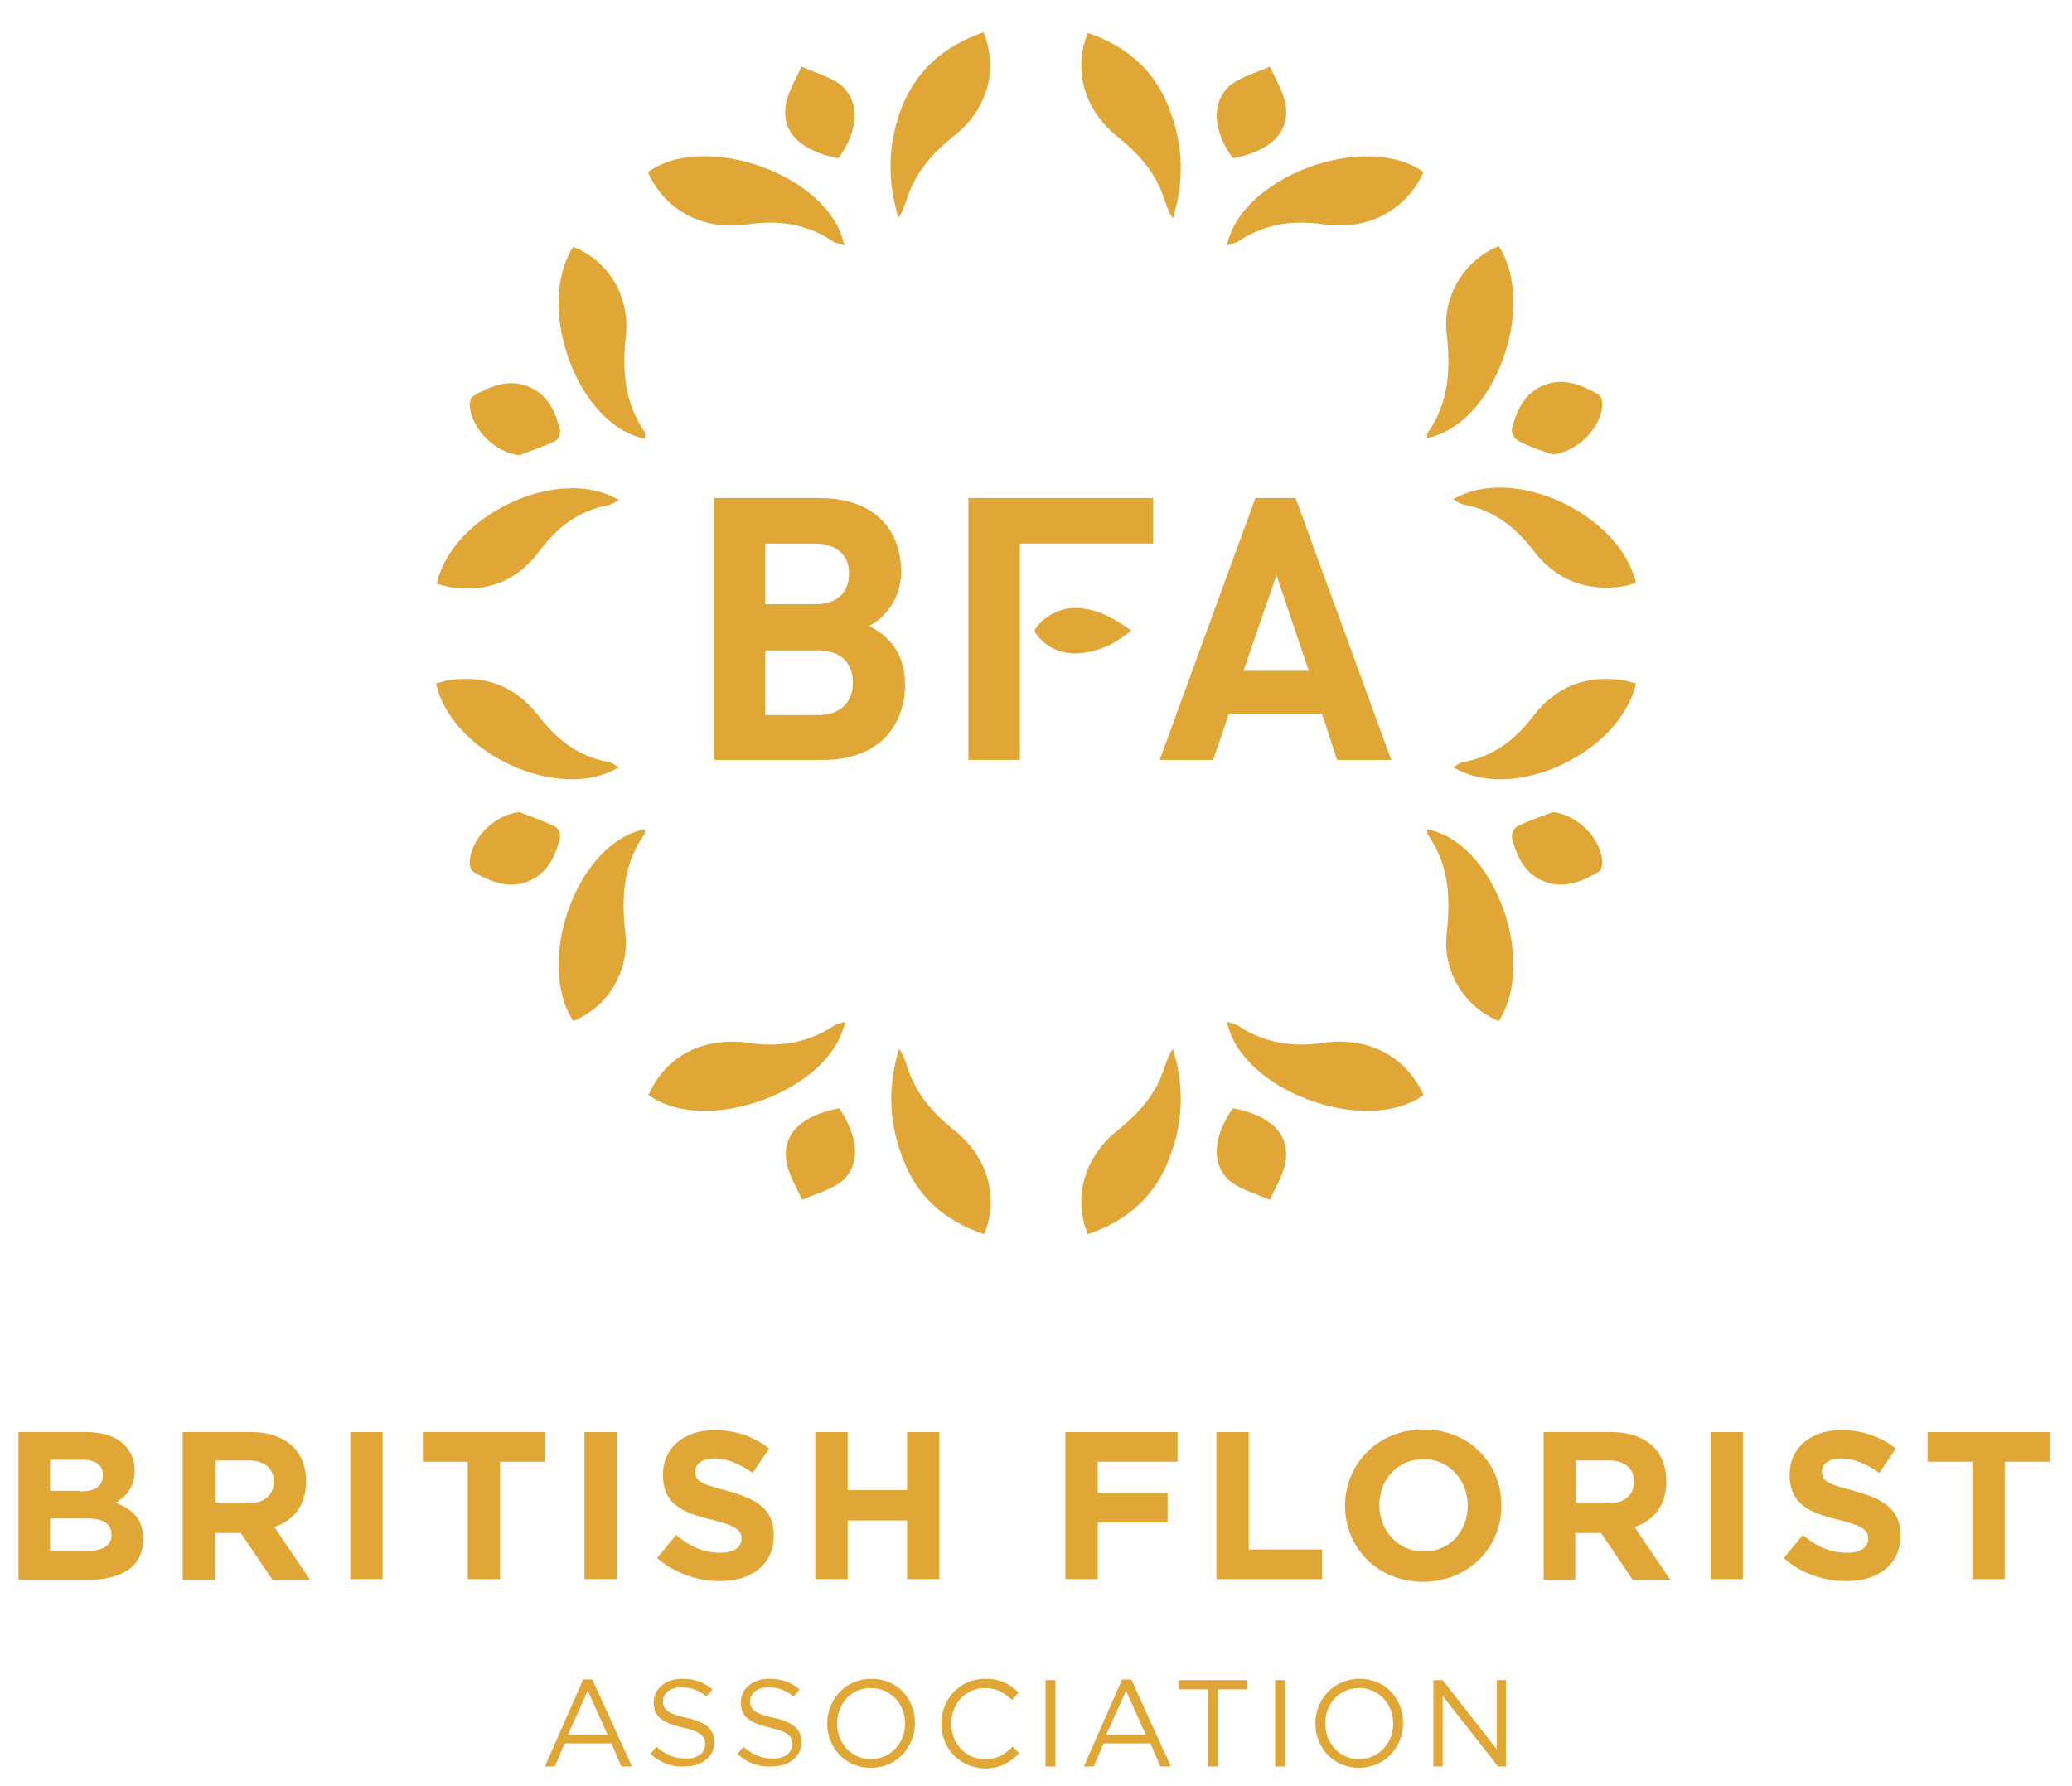 <?xml version="1.0" encoding="utf-8"?>
<!-- Generator: Adobe Illustrator 26.2.1, SVG Export Plug-In . SVG Version: 6.00 Build 0)  -->
<svg version="1.1" id="Layer_1" xmlns="http://www.w3.org/2000/svg" xmlns:xlink="http://www.w3.org/1999/xlink" x="0px" y="0px"
	 viewBox="0 0 314.1 270.7" style="enable-background:new 0 0 314.1 270.7;" xml:space="preserve">
<style type="text/css">
	.st0{fill:#E1A736;}
</style>
<g>
	<g>
		<g>
			<path class="st0" d="M2.8,217.1h10.3c2.5,0,4.6,0.7,5.8,2c1,1,1.5,2.3,1.5,3.8v0.1c0,2.5-1.3,3.9-2.9,4.8c2.6,1,4.2,2.5,4.2,5.5
				v0.1c0,4.1-3.3,6.1-8.3,6.1H2.8V217.1z M12.1,226.1c2.2,0,3.5-0.7,3.5-2.4v-0.1c0-1.5-1.1-2.3-3.2-2.3H7.6v4.7H12.1z M13.4,235.1
				c2.2,0,3.5-0.8,3.5-2.4v-0.1c0-1.5-1.1-2.4-3.6-2.4H7.6v4.9H13.4z"/>
			<path class="st0" d="M27.8,217.1H38c2.8,0,5,0.8,6.5,2.3c1.2,1.2,1.9,3,1.9,5.1v0.1c0,3.6-1.9,5.9-4.8,6.9l5.4,8h-5.7l-4.8-7.1
				h-3.9v7.1h-4.9V217.1z M37.7,227.9c2.4,0,3.8-1.3,3.8-3.2v-0.1c0-2.1-1.5-3.2-3.9-3.2h-4.9v6.4H37.7z"/>
			<path class="st0" d="M53.1,217.1H58v22.3h-4.9V217.1z"/>
			<path class="st0" d="M70.9,221.6h-6.8v-4.5h18.5v4.5h-6.8v17.8h-4.9V221.6z"/>
			<path class="st0" d="M88.6,217.1h4.9v22.3h-4.9V217.1z"/>
			<path class="st0" d="M99.6,236.2l2.9-3.5c2,1.7,4.1,2.7,6.7,2.7c2,0,3.2-0.8,3.2-2.1v-0.1c0-1.2-0.8-1.9-4.5-2.8
				c-4.5-1.1-7.4-2.4-7.4-6.8v-0.1c0-4,3.2-6.7,7.8-6.7c3.2,0,6,1,8.3,2.8l-2.5,3.7c-2-1.4-3.9-2.2-5.8-2.2c-1.9,0-2.9,0.9-2.9,1.9
				v0.1c0,1.5,1,1.9,4.8,2.9c4.5,1.2,7.1,2.8,7.1,6.7v0.1c0,4.4-3.4,6.9-8.2,6.9C105.7,239.7,102.3,238.5,99.6,236.2z"/>
			<path class="st0" d="M123.6,217.1h4.9v8.8h9v-8.8h4.9v22.3h-4.9v-8.9h-9v8.9h-4.9V217.1z"/>
			<path class="st0" d="M161.5,217.1h17v4.5h-12.1v4.7H177v4.5h-10.6v8.6h-4.9V217.1z"/>
			<path class="st0" d="M184.4,217.1h4.9v17.8h11.1v4.5h-16V217.1z"/>
			<path class="st0" d="M203.9,228.3L203.9,228.3c0-6.4,5-11.6,11.9-11.6c6.9,0,11.8,5.1,11.8,11.5v0.1c0,6.3-5,11.5-11.9,11.5
				C208.9,239.8,203.9,234.7,203.9,228.3z M222.5,228.3L222.5,228.3c0-3.9-2.8-7.1-6.7-7.1c-3.9,0-6.7,3.1-6.7,6.9v0.1
				c0,3.8,2.8,7,6.7,7C219.7,235.3,222.5,232.1,222.5,228.3z"/>
			<path class="st0" d="M234,217.1h10.2c2.8,0,5,0.8,6.5,2.3c1.2,1.2,1.9,3,1.9,5.1v0.1c0,3.6-1.9,5.9-4.8,6.9l5.4,8h-5.7l-4.8-7.1
				h-3.9v7.1H234V217.1z M243.9,227.9c2.4,0,3.8-1.3,3.8-3.2v-0.1c0-2.1-1.5-3.2-3.9-3.2h-4.9v6.4H243.9z"/>
			<path class="st0" d="M259.3,217.1h4.9v22.3h-4.9V217.1z"/>
			<path class="st0" d="M270.4,236.2l2.9-3.5c2,1.7,4.1,2.7,6.7,2.7c2,0,3.2-0.8,3.2-2.1v-0.1c0-1.2-0.8-1.9-4.5-2.8
				c-4.5-1.1-7.4-2.4-7.4-6.8v-0.1c0-4,3.2-6.7,7.8-6.7c3.2,0,6,1,8.3,2.8l-2.5,3.7c-2-1.4-3.9-2.2-5.8-2.2c-1.9,0-2.9,0.9-2.9,1.9
				v0.1c0,1.5,1,1.9,4.8,2.9c4.5,1.2,7.1,2.8,7.1,6.7v0.1c0,4.4-3.4,6.9-8.2,6.9C276.4,239.7,273,238.5,270.4,236.2z"/>
			<path class="st0" d="M299,221.6h-6.8v-4.5h18.5v4.5h-6.8v17.8H299V221.6z"/>
			<path class="st0" d="M88.4,254.6h1.4l6,13.2h-1.6l-1.5-3.5h-7.1l-1.5,3.5h-1.5L88.4,254.6z M92.1,263l-3-6.7l-3,6.7H92.1z"/>
			<path class="st0" d="M98.6,265.9l0.9-1.1c1.4,1.2,2.7,1.8,4.5,1.8c1.8,0,2.9-0.9,2.9-2.2v0c0-1.2-0.7-1.9-3.4-2.5
				c-3-0.7-4.4-1.6-4.4-3.8v0c0-2.1,1.8-3.6,4.3-3.6c1.9,0,3.3,0.5,4.6,1.6l-0.9,1.1c-1.2-1-2.4-1.4-3.8-1.4c-1.7,0-2.8,0.9-2.8,2.1
				v0c0,1.2,0.7,1.9,3.5,2.5c2.9,0.6,4.3,1.7,4.3,3.7v0c0,2.2-1.9,3.7-4.5,3.7C101.9,267.9,100.2,267.3,98.6,265.9z"/>
			<path class="st0" d="M111.8,265.9l0.9-1.1c1.4,1.2,2.7,1.8,4.5,1.8c1.8,0,2.9-0.9,2.9-2.2v0c0-1.2-0.7-1.9-3.4-2.5
				c-3-0.7-4.4-1.6-4.4-3.8v0c0-2.1,1.8-3.6,4.3-3.6c1.9,0,3.3,0.5,4.6,1.6l-0.9,1.1c-1.2-1-2.4-1.4-3.8-1.4c-1.7,0-2.8,0.9-2.8,2.1
				v0c0,1.2,0.7,1.9,3.5,2.5c2.9,0.6,4.3,1.7,4.3,3.7v0c0,2.2-1.9,3.7-4.5,3.7C115,267.9,113.3,267.3,111.8,265.9z"/>
			<path class="st0" d="M125.4,261.3L125.4,261.3c0-3.6,2.7-6.8,6.7-6.8s6.6,3.1,6.6,6.7v0c0,3.6-2.7,6.8-6.7,6.8
				C128.1,268,125.4,264.9,125.4,261.3z M137.2,261.3L137.2,261.3c0-3-2.2-5.4-5.2-5.4c-3,0-5.1,2.4-5.1,5.4v0c0,3,2.2,5.4,5.2,5.4
				C135.1,266.6,137.2,264.2,137.2,261.3z"/>
			<path class="st0" d="M142.7,261.3L142.7,261.3c0-3.7,2.8-6.8,6.6-6.8c2.4,0,3.8,0.8,5.1,2.1l-1,1.1c-1.1-1-2.3-1.8-4.1-1.8
				c-2.9,0-5.1,2.4-5.1,5.4v0c0,3,2.2,5.4,5.1,5.4c1.8,0,3-0.7,4.2-1.9l1,1c-1.4,1.4-2.9,2.3-5.2,2.3
				C145.4,268,142.7,265,142.7,261.3z"/>
			<path class="st0" d="M158.5,254.7h1.5v13.1h-1.5V254.7z"/>
			<path class="st0" d="M170.1,254.6h1.4l6,13.2h-1.6l-1.5-3.5h-7.1l-1.5,3.5h-1.5L170.1,254.6z M173.7,263l-3-6.7l-3,6.7H173.7z"/>
			<path class="st0" d="M183.1,256.1h-4.4v-1.4H189v1.4h-4.4v11.7h-1.5V256.1z"/>
			<path class="st0" d="M193.3,254.7h1.5v13.1h-1.5V254.7z"/>
			<path class="st0" d="M199.4,261.3L199.4,261.3c0-3.6,2.7-6.8,6.7-6.8s6.6,3.1,6.6,6.7v0c0,3.6-2.7,6.8-6.7,6.8
				C202.1,268,199.4,264.9,199.4,261.3z M211.2,261.3L211.2,261.3c0-3-2.2-5.4-5.2-5.4c-3,0-5.1,2.4-5.1,5.4v0c0,3,2.2,5.4,5.2,5.4
				C209.1,266.6,211.2,264.2,211.2,261.3z"/>
			<path class="st0" d="M217.3,254.7h1.4l8.2,10.5v-10.5h1.4v13.1h-1.2l-8.4-10.7v10.7h-1.4V254.7z"/>
		</g>
	</g>
	<g>
		<g>
			<path class="st0" d="M124.9,115.2h-16.6V75.5h16c7.8,0,12.3,4.4,12.3,11.2c0,4.4-2.9,7.3-4.9,8.2c2.4,1.1,5.5,3.6,5.5,8.9
				C137.1,111.2,132,115.2,124.9,115.2z M123.6,82.4H116v9.2h7.6c3.3,0,5.1-1.8,5.1-4.6C128.8,84.3,126.9,82.4,123.6,82.4z
				 M124.1,98.6H116v9.8h8.1c3.5,0,5.2-2.2,5.2-4.9C129.3,100.7,127.6,98.6,124.1,98.6z"/>
			<path class="st0" d="M154.6,115.2h-7.8V75.5h28v6.9h-20.2V115.2z"/>
			<path class="st0" d="M202.7,115.2l-2.3-7h-14.1l-2.4,7h-8.1l14.5-39.7h6.1l14.5,39.7H202.7z M193.5,87.2l-5,14.5h9.9L193.5,87.2z
				"/>
			<path class="st0" d="M149.1,4.9c2.3,5.6,0.6,11.8-4.6,15.8c-3.1,2.5-5.6,5.3-6.9,9.1c-0.4,1.1-0.7,2.2-1.4,3.2
				c-1.7-5.5-1.6-10.9,0.3-16.2C138.7,10.8,143,7,149.1,4.9z"/>
			<path class="st0" d="M98.2,26.1c8.7-6.3,27.7,0.5,29.8,11.1c-0.7-0.2-1.2-0.3-1.7-0.6c-3.9-2.6-8.2-3.3-12.9-2.6
				C106.6,35,100.9,32,98.2,26.1z"/>
			<path class="st0" d="M93.8,75.8c-0.7,0.4-1.1,0.7-1.6,0.8c-4.5,0.8-7.8,3.4-10.4,6.9c-3.4,4.6-8,6.4-13.6,5.5
				c-0.7-0.1-1.4-0.4-2-0.5C68.5,78,84.8,70.4,93.8,75.8z"/>
			<path class="st0" d="M97.8,66.5C87.6,64.6,81,46.6,86.9,37.4c6.1,2.5,8.5,8.4,8,13.2c-0.6,5.4-0.3,10.4,2.9,15
				C97.8,65.8,97.7,66,97.8,66.5z"/>
			<path class="st0" d="M127.1,24c-5.7-1.1-8.6-3.9-8-8c0.3-2,1.5-3.9,2.4-5.9c2,0.9,4.3,1.5,6,2.8C130.4,15.5,130.2,19.7,127.1,24z
				"/>
			<path class="st0" d="M78.8,69c-3.7-0.3-7.4-4-7.6-7.6c0-0.5,0.2-1.2,0.6-1.4c2.6-1.5,5.3-2.6,8.3-1.4c2.9,1.2,4.1,3.7,4.8,6.6
				c0.1,0.5-0.3,1.5-0.8,1.7C82.4,67.7,80.5,68.3,78.8,69z"/>
			<path class="st0" d="M164.9,5c-2.3,5.6-0.5,11.8,4.6,15.8c3.1,2.5,5.6,5.3,6.9,9.1c0.4,1.1,0.7,2.2,1.4,3.2
				c1.7-5.5,1.6-10.9-0.4-16.2C175.3,10.9,170.9,7,164.9,5z"/>
			<path class="st0" d="M215.8,26.1c-8.7-6.3-27.7,0.6-29.8,11.1c0.7-0.2,1.2-0.3,1.7-0.6c3.9-2.6,8.2-3.3,12.9-2.6
				C207.4,35,213.1,31.9,215.8,26.1z"/>
			<path class="st0" d="M220.3,75.7c0.7,0.4,1.1,0.7,1.6,0.8c4.5,0.8,7.8,3.4,10.5,6.9c3.4,4.5,8,6.3,13.6,5.5
				c0.7-0.1,1.4-0.4,2-0.5C245.6,77.9,229.3,70.3,220.3,75.7z"/>
			<path class="st0" d="M216.3,66.4c10.2-1.9,16.8-19.9,10.9-29.1c-6,2.5-8.5,8.5-7.9,13.2c0.6,5.4,0.4,10.4-2.8,15
				C216.3,65.7,216.4,66,216.3,66.4z"/>
			<path class="st0" d="M186.9,24c5.7-1.1,8.6-3.9,8-8c-0.3-2-1.5-3.9-2.4-5.9c-2,0.9-4.3,1.5-6,2.8C183.6,15.5,183.8,19.7,186.9,24
				z"/>
			<path class="st0" d="M235.4,68.9c3.7-0.4,7.4-4,7.5-7.7c0-0.5-0.2-1.2-0.6-1.4c-2.6-1.5-5.3-2.6-8.3-1.4
				c-2.9,1.2-4.1,3.8-4.8,6.6c-0.1,0.5,0.3,1.5,0.8,1.7C231.7,67.7,233.6,68.3,235.4,68.9z"/>
			<path class="st0" d="M171.5,95.6c-2.3-1.6-4.6-3.1-7.7-3.4c-3.2-0.3-5.7,1.4-6.9,3.2c-0.1,0.1,0,0.4,0.1,0.6
				c1.8,2.6,5,3.7,8.6,2.7C167.9,98.2,169.7,97,171.5,95.6z"/>
			<g>
				<path class="st0" d="M149.2,187.1c2.3-5.6,0.5-11.8-4.6-15.8c-3.1-2.5-5.6-5.3-6.9-9.1c-0.4-1.1-0.7-2.2-1.4-3.2
					c-1.7,5.5-1.6,10.9,0.4,16.2C138.8,181.2,143.1,185.1,149.2,187.1z"/>
				<path class="st0" d="M98.3,166c8.7,6.3,27.7-0.6,29.8-11.1c-0.7,0.2-1.2,0.3-1.7,0.6c-3.9,2.6-8.2,3.3-12.9,2.6
					C106.6,157.1,100.9,160.1,98.3,166z"/>
				<path class="st0" d="M93.8,116.3c-0.7-0.4-1.1-0.7-1.6-0.8c-4.5-0.8-7.8-3.4-10.5-6.9c-3.4-4.5-8-6.3-13.6-5.5
					c-0.7,0.1-1.4,0.4-2,0.5C68.4,114.2,84.8,121.8,93.8,116.3z"/>
				<path class="st0" d="M97.8,125.7c-10.2,1.9-16.8,19.9-10.9,29.1c6-2.5,8.5-8.5,7.9-13.2c-0.6-5.4-0.4-10.4,2.8-15
					C97.8,126.4,97.7,126.1,97.8,125.7z"/>
				<path class="st0" d="M127.2,168c-5.7,1.1-8.6,3.9-8,8c0.3,2,1.5,3.9,2.4,5.9c2-0.9,4.3-1.5,6-2.8
					C130.5,176.6,130.2,172.4,127.2,168z"/>
				<path class="st0" d="M78.7,123.1c-3.7,0.4-7.4,4-7.5,7.7c0,0.5,0.2,1.2,0.6,1.4c2.6,1.5,5.3,2.6,8.3,1.4
					c2.9-1.2,4.1-3.8,4.8-6.6c0.1-0.5-0.3-1.5-0.8-1.7C82.3,124.4,80.5,123.8,78.7,123.1z"/>
			</g>
			<path class="st0" d="M164.9,187.1c-2.3-5.6-0.5-11.8,4.6-15.8c3.1-2.5,5.6-5.3,6.9-9.1c0.4-1.1,0.7-2.2,1.4-3.2
				c1.7,5.5,1.6,10.9-0.4,16.2C175.3,181.2,170.9,185.1,164.9,187.1z"/>
			<path class="st0" d="M215.8,166c-8.7,6.3-27.7-0.6-29.8-11.1c0.7,0.2,1.2,0.3,1.7,0.6c3.9,2.6,8.2,3.3,12.9,2.6
				C207.4,157.1,213.1,160.1,215.8,166z"/>
			<path class="st0" d="M220.3,116.3c0.7-0.4,1.1-0.7,1.6-0.8c4.5-0.8,7.8-3.4,10.5-6.9c3.4-4.5,8-6.3,13.6-5.5
				c0.7,0.1,1.4,0.4,2,0.5C245.6,114.2,229.3,121.8,220.3,116.3z"/>
			<path class="st0" d="M216.3,125.7c10.2,1.9,16.8,19.9,10.9,29.1c-6-2.5-8.5-8.5-7.9-13.2c0.6-5.4,0.4-10.4-2.8-15
				C216.3,126.4,216.4,126.1,216.3,125.7z"/>
			<path class="st0" d="M186.9,168c5.7,1.1,8.6,3.9,8,8c-0.3,2-1.5,3.9-2.4,5.9c-2-0.9-4.3-1.5-6-2.8
				C183.6,176.6,183.8,172.4,186.9,168z"/>
			<path class="st0" d="M235.4,123.1c3.7,0.4,7.4,4,7.5,7.7c0,0.5-0.2,1.2-0.6,1.4c-2.6,1.5-5.3,2.6-8.3,1.4
				c-2.9-1.2-4.1-3.8-4.8-6.6c-0.1-0.5,0.3-1.5,0.8-1.7C231.7,124.4,233.6,123.8,235.4,123.1z"/>
		</g>
	</g>
</g>
</svg>
